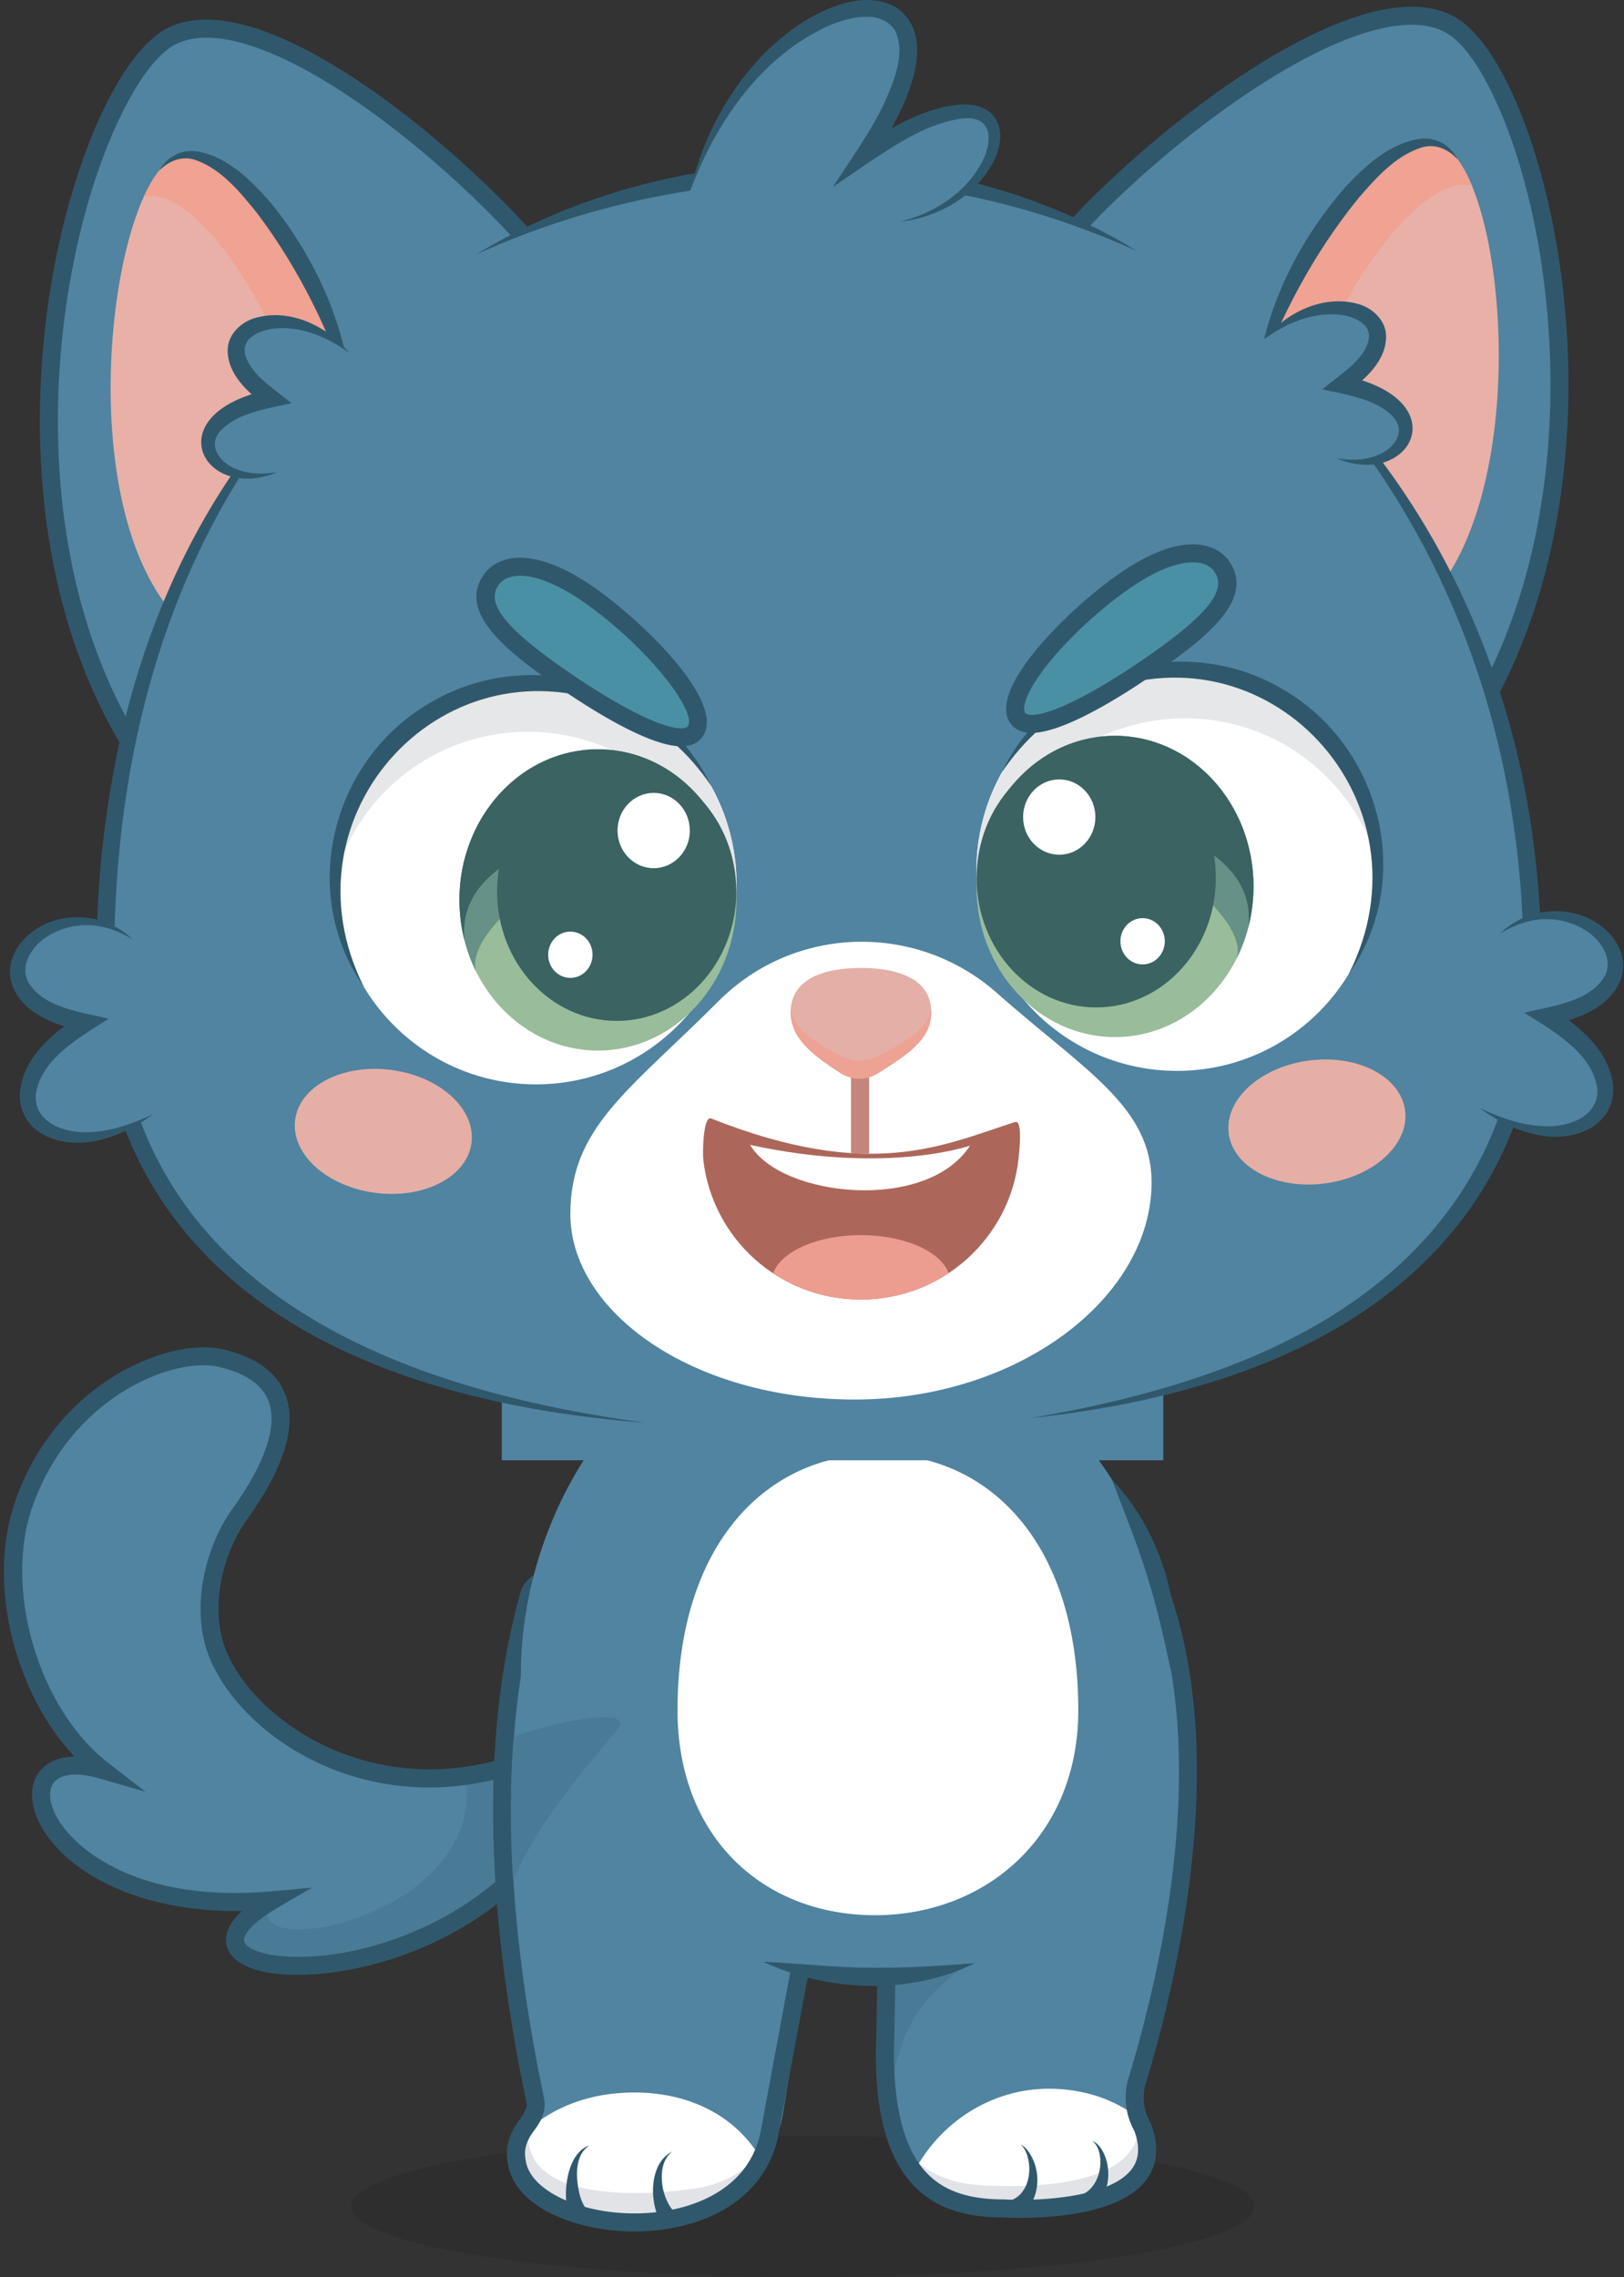 <svg xmlns="http://www.w3.org/2000/svg" width="356" height="499" fill="none"><rect width="100%" height="100%" fill="#333333" stroke="none"/><ellipse cx="176" cy="483.5" fill="#000" fill-opacity=".1" rx="99" ry="15.5"/><path fill="#5084A1" d="M118.175 384.636c-32.869 13.937-61.88-3.58-69.97-21.111-4.545-9.828-1.79-23.151 4.3-31.619 10.535-14.658 14.835-29.876-4.063-34.302-10.575-2.477-34.341 6.619-43.219 31.983-6.817 19.479 1.737 46.244 17.253 58.253-26.197-7.61-14.4 33.264 37.241 28.581-33.489 19.598 45.055 25.675 66.754-24.744.892-2.074-6.097-7.972-8.29-7.041z"/><path fill="#5084A1" d="M118.175 384.636c-32.869 13.937-61.88-3.58-69.97-21.111-4.545-9.828-1.79-23.151 4.3-31.619 10.535-14.658 14.835-29.876-4.063-34.302-10.575-2.477-34.341 6.619-43.219 31.983-6.817 19.479 1.737 46.244 17.253 58.253-26.197-7.61-14.4 33.264 37.241 28.581-33.489 19.598 45.055 25.675 66.754-24.744.892-2.074-6.097-7.972-8.29-7.041z"/><path fill="#4A7B96" d="M102.011 389.141c5.152 31.243-51.674 41.719-42.3 27.28-33.49 19.598 45.054 25.675 66.753-24.744.892-2.074-24.836-4.888-24.446-2.536z"/><path fill="#30586C" d="M65.174 432.762c-1.414 0-2.728-.059-3.917-.172-6.718-.634-10.833-2.893-11.6-6.354-.528-2.404.609-4.901 3.383-7.464-23.297.33-38.84-8.851-44.19-18.891-2.404-4.505-2.437-8.917-.1-11.797 1.077-1.328 3.31-3.098 7.57-3.164-13.276-14.103-19.208-38.173-12.979-55.981 5.192-14.835 14.723-23.125 21.804-27.471 8.138-4.987 17.452-7.266 23.733-5.793 7.246 1.697 11.857 5.06 13.706 9.987 2.55 6.797-.303 16.018-8.487 27.399-5.384 7.491-8.521 20.074-4.109 29.632 4.076 8.831 13.515 17.002 24.618 21.342 9.479 3.699 24.592 6.486 42.783-1.222 3.257-1.381 7.993 3.256 8.528 3.784 2.259 2.273 3.051 4.248 2.358 5.866-7.662 17.808-21.639 27.584-32.01 32.65-11.612 5.668-23.033 7.649-31.098 7.649zm3.203-19.109-7.668 4.485c-5.74 3.362-7.458 6.004-7.187 7.239.284 1.269 2.893 2.775 8.105 3.27 18.065 1.704 50.458-9.023 62.883-37.459-.535-1.42-4.333-4.538-5.721-4.663-33.951 14.307-63.847-3.66-72.394-22.168-5.053-10.938-1.566-25.186 4.485-33.608 7.26-10.099 10.02-18.29 7.992-23.693-1.354-3.613-5.02-6.143-10.899-7.524-9.723-2.278-32.34 6.262-40.893 30.709-6.335 18.098 1.42 44.282 16.599 56.033l8.23 6.374-9.994-2.9c-4.841-1.407-8.52-1.103-10.086.826-1.301 1.605-1.11 4.379.522 7.437 3.91 7.339 18.257 19.064 47.182 16.441z"/><path fill="#5084A1" d="m194.098 445.438 1.321-85.242s56.363-23.291 59.811-8.317c10.298 44.719-1.394 89.087-5.931 104.028a12.9 12.9 0 0 0 1.189 10.245c7.47 20.179-30.451 17.795-30.451 17.795-14.327 0-27.346-5.846-25.939-38.509"/><path fill="#4A7B96" d="M211.496 430.787c-5.635 4.479-16.243 11.467-16.243 33.179h-.007c-1.037-4.928-1.479-11.018-1.155-18.528l.198-12.689c5.885-.317 11.79-1.083 17.207-1.962"/><path fill="#fff" d="M251.458 471.06c0 14.868-31.428 12.887-31.428 12.887-7.57 0-14.77-1.632-19.677-7.993 5.773-10.971 17.015-18.244 29.592-18.244 7.543 0 14.267 2.279 19.558 6.348.258.72.588 1.427.978 2.101.667 1.81.977 3.434.977 4.901"/><path fill="#E2E3E7" d="M251.458 471.06c0 14.869-31.428 12.887-31.428 12.887-7.57 0-14.77-1.632-19.677-7.992a34 34 0 0 1 1.096-1.936c4.624 3.858 10.522 4.948 16.659 4.948 0 0 31.428 2.014 31.428-13.079 0-.614-.053-1.248-.165-1.922.046.026.086.059.132.092.258.72.588 1.427.978 2.101.667 1.81.977 3.435.977 4.901"/><path fill="#30586C" d="M221.351 482.256c3.58-1.09 4.782-5.37 4.108-8.805-.251-1.288-.7-2.616-1.737-3.547.614.317 1.156.819 1.585 1.387 3.29 4.366 2.827 11.539-2.199 14.518zM237.244 480.909c3.078-1.401 4.392-5.304 3.864-8.561-.205-1.195-.654-2.424-1.684-3.243 1.208.528 2.08 1.717 2.629 2.953 1.77 4.042.938 9.234-2.623 12.153l-2.193-3.302z"/><path fill="#30586C" d="M223.669 486.021c-1.975 0-3.336-.073-3.699-.093-8.858-.013-15.106-2.232-19.677-7.001-6.196-6.467-8.878-17.445-8.184-33.549l1.341-86.49 1.169-.509c1.79-.779 43.952-18.997 57.757-12.834 2.285 1.024 3.805 2.622 4.518 4.769 5.654 17.035 6.936 38.06 3.811 62.48-1.79 13.964-5.079 29.077-9.518 43.694a10.98 10.98 0 0 0 1.004 8.673l.145.304c1.771 4.776 1.414 8.884-1.057 12.207-5.528 7.431-20.529 8.349-27.61 8.349M197.38 361.51l-1.301 84.013c-.635 14.777 1.75 25.094 7.087 30.662 3.778 3.944 9.135 5.78 16.87 5.78h.126c6.11.383 23.039-.066 27.947-6.665 1.618-2.173 1.803-4.894.575-8.309a15 15 0 0 1-1.282-11.659c7.167-23.614 17.445-68.49 5.734-103.776-.357-1.07-1.11-1.83-2.372-2.391-9.822-4.386-40.788 6.982-53.384 12.345"/><path fill="#5084A1" d="m171.54 463.755 15.932-97.238s-67.309-31.804-71.477-17.022c-12.464 44.197-1.869 95.514 1.334 110.798.443 2.107-.786 4.115-1.836 5.384-2.015 2.43-2.913 5.647-2.107 8.692 4.28 16.117 51.489 21.719 58.154-10.614"/><path fill="#fff" d="M113.704 474.825c1.36 15.76 34.566 10.78 34.566 10.78 8.038-.694 14.472-4.353 19.102-11.546-6.209-11.586-18.68-16.507-32.036-15.358-8.012.694-14.948 3.726-20.192 8.521a14 14 0 0 1-.846 2.319c-.541 1.981-.726 3.732-.588 5.284z"/><path fill="#E2E3E7" d="M167.366 474.059c-4.631 7.193-11.058 10.852-19.103 11.546 0 0-33.199 4.987-34.559-10.78-.132-1.553.046-3.303.588-5.285.35-.746.64-1.525.845-2.318q.358-.327.727-.634a13 13 0 0 0-.04 2.457c1.361 15.76 34.566 10.773 34.566 10.773 6.361-.548 11.711-2.952 15.958-7.497.364.562.701 1.136 1.018 1.738"/><path fill="#30586C" d="M145.547 487.996c-3.375-4.293-3.573-13.963 1.876-16.539-2.312 1.684-2.576 4.795-2.233 7.378.357 2.417 1.434 4.974 3.277 6.486zM124.84 485.638c-1.777-4.326-.647-13.977 4.386-15.483-3.375 2.081-2.972 7.174-2.226 10.523.297 1.175.76 2.364 1.321 3.064z"/><path fill="#30586C" d="M139.075 489h-.185c-12.101-.046-25.405-4.947-27.432-14.208-.839-3.838-.106-6.923 2.457-10.311.825-1.097 1.744-2.517 1.479-3.785-9.287-44.289-9.723-81.886-1.301-111.743.535-1.895 1.85-3.362 3.805-4.253 13.891-6.328 64.679 17.306 70.426 20.02l1.381.654-19.202 103.11c-1.539 6.797-5.72 12.286-12.088 15.879-5.304 2.992-12.167 4.637-19.34 4.637m-14.783-141.487c-1.942 0-3.554.245-4.749.793-1.183.535-1.5 1.242-1.632 1.724-8.243 29.229-7.788 66.192 1.367 109.854.667 3.197-1.413 5.951-2.193 6.988-2.127 2.821-2.245 4.796-1.75 7.074 1.347 6.176 11.705 11.045 23.574 11.091h.172c11.434 0 24.625-4.565 27.558-17.392l18.614-99.985c-14.228-6.619-46.581-20.147-60.955-20.147z"/><path fill="#5084A1" d="M114.174 366.98c0-39.916 29.011-79.773 68.412-79.773 39.4 0 74.264 39.857 74.264 79.773s-24.526 67.843-69.641 66.132c-41.541-3.097-73.035-26.223-73.035-66.132"/><path fill="#4A7B96" d="M135.429 378.856c-3.97 5.165-17.002 18.951-22.927 33.245-.753-9.915-.667-23.211.145-31.567 11.54-4.01 26.375-6.348 22.782-1.678"/><path fill="#fff" d="M148.521 374.774c0-36.62 19.665-56.146 43.926-56.146s43.926 19.334 43.926 56.146c0 27.723-20.325 44.916-44.586 44.916-24.262 0-43.266-16.87-43.266-44.916"/><path fill="#30586C" d="M213.691 430.199c-14.07 7.021-32.28 6.348-46.37-.304 7.722.317 15.51 1.262 23.192 1.308 7.787.086 15.344-.383 23.185-1.004zM243.738 324.197c10.305 10.733 16.045 28.079 13.112 42.783-1.572-7.425-3.131-14.559-5.41-21.719-2.206-7.18-5.02-13.963-7.702-21.064"/><path fill="#5084a1" d="M110 300h145v20H110z"/><path fill="#5084A1" d="M232.542 53.627c19.639-22.96 65.93-58.966 85.338-48.225 19.184 10.615 41.92 100.159 1.71 157.711-1.347 1.935-2.317 4.351-4.489 5.255-3.307 1.373-6.892-.99-9.691-3.228-14.299-11.421-75.529-64.438-76.209-100.271-.086-4.522 1.69-9.321 3.341-11.256z"/><path fill="#30586C" d="M313.027 170.771c-3.254 0-6.364-2.079-8.859-4.073-2.343-1.875-23.482-18.933-43.452-41.207-21.93-24.465-33.205-44.844-33.502-60.576-.1-5.155 1.894-10.331 3.815-12.576 10.893-12.74 27.852-27.31 43.194-37.133 13.85-8.86 32.823-18.056 44.607-11.533 7.863 4.35 15.719 19.87 20.505 40.494 7.922 34.176 7.321 83.668-18.128 120.082-.291.416-.575.878-.872 1.36-1.049 1.716-2.244 3.657-4.482 4.588a7.3 7.3 0 0 1-2.832.568zM234.046 54.914c-1.254 1.466-2.944 5.73-2.865 9.929.277 14.543 11.513 34.605 32.493 58.001 19.759 22.036 40.652 38.903 42.976 40.752 2.357 1.881 5.361 3.914 7.691 2.944 1.056-.442 1.783-1.631 2.628-3.004.316-.515.64-1.043 1.003-1.558 24.696-35.351 25.244-83.576 17.514-116.92-4.397-18.973-11.856-34.216-18.564-37.926-7.856-4.35-22.26-.297-40.553 11.407-15.045 9.625-31.655 23.905-42.316 36.368z"/><path fill="#E8B0A7" d="M275.412 83.908c5.77-27.298 30.064-59.342 41.63-51.466 13.738 9.354 19.686 82.407-8.298 103.228-2.608 1.941-33.721-49.954-33.338-51.762z"/><path fill="#F0A293" d="M284.767 93.15c-.257 1.28-9.737-7.433-9.354-9.242 5.769-27.304 30.063-59.348 41.629-51.466 2.08 1.413 3.981 4.291 5.612 8.226-11.778-2.885-32.672 26.881-37.887 52.482"/><path fill="#30586C" d="M275.412 83.908c1.591-15.857 9.071-30.994 19.521-42.93 4.403-4.674 9.645-9.572 16.286-10.55 3.545-.475 6.753 1.387 8.305 4.49-2.08-2.271-4.998-3.519-7.955-2.575-5.737 1.849-9.929 6.654-13.797 11.104-9.771 12.041-17.079 25.832-22.353 40.46z"/><path fill="#5084A1" d="M121.159 59.191C102.351 35.538 57.381-2.09 37.602 7.95c-19.547 9.922-45.471 98.594-7.347 157.553 1.28 1.98 2.159 4.43 4.298 5.413 3.254 1.492 6.918-.746 9.796-2.878 14.695-10.899 77.787-61.698 79.741-97.485.244-4.516-1.354-9.381-2.938-11.368z"/><path fill="#30586C" d="M36.81 173.385a7.3 7.3 0 0 1-3.083-.673c-2.205-1.01-3.327-2.997-4.317-4.746a26 26 0 0 0-.819-1.393C4.462 129.274 5.631 79.789 14.767 45.923 20.28 25.476 28.69 10.254 36.706 6.18 48.706.088 67.349 9.957 80.869 19.305c14.986 10.358 31.404 25.528 41.841 38.652 1.842 2.317 3.644 7.552 3.36 12.708-.858 15.712-12.853 35.675-35.642 59.342-20.755 21.547-42.488 37.84-44.897 39.629-2.489 1.848-5.565 3.756-8.72 3.756zM45.254 8.267c-2.582 0-4.846.482-6.754 1.446-6.832 3.466-14.834 18.432-19.904 37.233C9.684 79.993 8.503 128.204 31.925 164.42c.343.528.647 1.069.944 1.597.792 1.406 1.479 2.621 2.522 3.096 2.297 1.057 5.374-.871 7.79-2.667.765-.567 76.835-57.407 78.941-96 .231-4.192-1.307-8.516-2.508-10.027-10.213-12.84-26.301-27.7-40.99-37.86C65.02 13.152 53.513 8.26 45.26 8.26z"/><path fill="#E8B0A7" d="M77.232 87.915C72.44 60.426 49.307 27.537 37.464 34.997c-14.061 8.86-22.617 81.655 4.602 103.46 2.541 2.033 35.483-48.713 35.166-50.542"/><path fill="#F0A293" d="M67.554 96.82c.21 1.288 9.994-7.083 9.677-8.898-4.792-27.496-27.924-60.385-39.76-52.918-2.126 1.34-4.133 4.146-5.903 8.02 11.87-2.462 31.688 28.03 35.986 53.803z"/><path fill="#30586C" d="M77.233 87.915c-4.747-14.807-11.56-28.855-20.894-41.233-3.704-4.582-7.724-9.54-13.388-11.586-2.918-1.05-5.889.092-8.048 2.29 1.67-3.043 4.925-4.786 8.457-4.185 6.602 1.208 11.658 6.298 15.897 11.124 10.02 12.305 16.952 27.7 17.976 43.597z"/><path fill="#5084A1" d="M23.04 211.331C23.04 99.586 93.09 37.71 179.497 37.71c86.408 0 156.458 73.026 156.458 173.621 0 76.202-70.05 102.324-156.458 102.324S23.04 287.533 23.04 211.331"/><path fill="#30586C" d="M277.835 74.784c32.321 26.453 52.152 66.293 57.975 107.335 1.155 8.067 1.894 16.781 2.027 24.921 1.914 49.934-26.4 81.853-72.836 96.013-12.728 3.888-25.818 6.298-38.969 7.684 13.032-2.251 25.944-5.169 38.362-9.532 42.158-14.537 69.528-42.944 69.581-89.181.039-9.678-.568-19.778-1.928-29.377-5.354-40.685-23.885-79.701-54.212-107.863M141.374 311.754c-65.87-4.964-124.301-33.43-120.149-108.285.185-4.688.528-10.471.95-15.138a236 236 0 0 1 3.354-22.505c3.876-18.959 10.543-37.496 20.426-54.172 7.697-13.012 17.382-24.927 28.763-34.79-10.728 10.582-19.752 22.683-26.928 35.84-16.755 30.664-23.178 66.121-22.736 100.819.905 66.827 58.721 90.501 116.32 98.231M104.418 55.739c37.299-22.769 87.669-26.426 127.932-9.414 5.809 2.476 11.454 5.314 16.788 8.648-11.454-5.149-23.317-9.143-35.457-11.737-36.547-7.586-75.265-2.905-109.263 12.503"/><path fill="#5084A1" d="M275.273 76.534c14.781-18.973 40.23-6.7 19.415 7.374 30.235 8.932 2.905 31.1-16.464 4.146-2.931-4.08-3.367-10.979-2.951-11.52"/><path fill="#30586C" d="M277.228 74.264c4.753-5.757 12.655-9.678 20.207-7.73 3.248.778 6.37 3.55 6.41 7.129.033 5.374-4.456 9.321-8.364 12.2l-.733-3.526c25.007 5.348 14.438 24.961-1.815 18.069 3.056.548 6.172.469 8.859-.588 3.604-1.287 6.74-5.156 3.538-8.542-2.917-3.024-7.274-4.146-11.4-5.09l-4.074-.852c1.789-1.472 4.588-3.564 6.298-5.063 2.641-2.396 6.06-6.892 2.265-9.632-1.948-1.353-4.291-1.782-6.721-1.769-5.248.046-10.252 2.317-14.47 5.4z"/><path fill="#5084A1" d="M78.481 79.577c-14.78-18.973-40.23-6.7-19.415 7.374-30.235 8.932-2.905 31.1 16.465 4.146 2.93-4.08 3.366-10.978 2.95-11.52"/><path fill="#30586C" d="M76.527 77.306c-4.219-3.083-9.223-5.353-14.47-5.4-2.43-.013-4.774.416-6.721 1.77-3.796 2.74-.37 7.228 2.264 9.631 1.703 1.492 4.522 3.605 6.298 5.064l-4.073.851c-4.126.944-8.483 2.067-11.401 5.09-3.202 3.38-.066 7.268 3.538 8.542 2.687 1.063 5.81 1.142 8.86.588-16.254 6.892-26.816-12.728-1.816-18.068l-.733 3.525c-3.908-2.879-8.397-6.826-8.364-12.2.046-3.578 3.169-6.35 6.41-7.13 7.56-1.947 15.455 1.974 20.208 7.73z"/><path fill="#5084A1" d="M29.081 205.852c-17.758-13.771-40.91 11.988-10.344 18.273-25.324 15.494-8.662 34.407 14.893 19.996"/><path fill="#30586C" d="M29.08 205.852c-3.59-2.232-7.81-3.532-11.988-3.017-4.879.594-9.797 3.373-11.269 8.001-.238.719-.257 1.452-.257 2.198.04.198.112.713.145.918.138.356.25.845.449 1.162 3.254 5.789 11.75 6.667 17.679 8.126l-4.06 2.562c-5.248 3.432-11.09 7.71-11.942 14.127-.364 6.648 7.492 8.767 12.985 8.087 4.443-.376 8.8-1.987 12.82-3.902-3.723 2.766-7.935 4.905-12.536 5.869-7.341 1.67-16.828-1.261-16.762-10.193.462-7.941 7.302-13.533 13.375-17.349l.634 3.611c-6.087-1.399-13.533-3.881-15.745-10.404l-.27-.957c-.02-.29-.159-1.195-.166-1.492-.059-2.423.944-4.786 2.417-6.628 6.198-7.407 17.797-7.235 24.511-.713z"/><path fill="#5084A1" d="M328.89 204.532c17.759-13.771 40.91 11.988 10.345 18.273 25.324 15.494 8.661 34.407-14.893 19.996"/><path fill="#30586C" d="M328.89 204.532c6.714-6.522 18.306-6.701 24.512.713 1.472 1.842 2.476 4.205 2.416 6.628a64 64 0 0 1-.165 1.492 61 61 0 0 1-.416 1.439c-2.535 6.186-9.612 8.556-15.606 9.929l.634-3.611c6.073 3.815 12.906 9.4 13.375 17.349.066 8.925-9.421 11.869-16.762 10.192-4.601-.957-8.813-3.102-12.536-5.868 4.02 1.914 8.384 3.525 12.82 3.901 5.493.68 13.348-1.439 12.985-8.087-.851-6.423-6.687-10.694-11.942-14.127l-4.06-2.561c5.928-1.459 14.425-2.331 17.679-8.12.205-.33.31-.812.449-1.162l.092-.608c.014-.099.04-.204.053-.303 0-.746-.019-1.486-.257-2.199-1.479-4.627-6.39-7.407-11.269-8.001-4.185-.515-8.397.786-11.989 3.017z"/><path fill="#5084A1" d="M151.283 41.849c14.794-49.268 69.726-54.318 38.223-7.929 39.524-26.597 33.913 10.503 7.619 14.656"/><path fill="#30586C" d="M151.283 41.85c3.314-14.069 11.282-27.648 23.31-36.065 5.942-4.073 15.224-8.265 22.109-3.994 7.262 5.242 3.941 15.665.779 22.326-1.815 3.856-4.047 7.427-6.397 10.88l-2.641-2.654c6.853-4.291 14.359-9.044 22.756-9.467 8.331-.119 9.889 7.064 6.159 13.329-4.152 7.163-12.219 11.632-20.227 12.371 7.572-1.69 14.781-6.397 18.3-13.394 2.198-4.384 2.066-9.718-4.139-9.25-7.586.84-14.372 5.394-20.716 9.567l-8.021 5.485c3.637-5.585 8.635-12.576 11.368-18.55 2.073-4.687 4.746-11.058 2.198-15.857-3.155-4.667-10.166-2.753-14.563-.904-14.821 6.786-24.657 21.184-30.275 36.176"/><path fill="#E5AFA6" d="M290.451 259.332c10.674-1.405 18.534-8.572 17.555-16.008-.979-7.435-10.426-12.324-21.1-10.918-10.675 1.405-18.534 8.572-17.555 16.007s10.425 12.324 21.1 10.919M103.353 250.473c.979-7.436-6.881-14.603-17.556-16.008-10.674-1.406-20.12 3.483-21.1 10.918-.979 7.436 6.881 14.603 17.555 16.008 10.675 1.406 20.122-3.483 21.101-10.918"/><path fill="#fff" d="M125.028 266.051c0-19.052 12.887-27.053 32.539-46.719 16.65-16.655 43.393-17.309 61.019-1.69 18.966 16.808 33.853 24.73 33.853 41.471 0 25.212-29.113 47.571-65.026 47.571s-62.385-19.415-62.385-40.633"/><path fill="#AC675A" d="M155.884 245.092c35.113 13.909 50.924 5.796 66.636.779 1.69-.542.944 6.284.752 8.053-1.888 17.349-16.642 30.85-34.565 30.85-17.924 0-32.493-13.336-34.527-30.526-.217-1.822 0-9.836 1.704-9.156"/><path fill="#ED9C90" d="M207.944 278.997a34.67 34.67 0 0 1-19.23 5.777 34.7 34.7 0 0 1-19.224-5.77c1.697-4.747 9.658-8.338 19.224-8.338s17.527 3.585 19.23 8.331"/><path fill="#fff" d="M212.638 251.052c-9.499 14.728-41.464 11.302-48.204-.165 30.162 6.549 48.217.152 48.204.165"/><path fill="#C4867A" d="M190.517 232.417h-3.961v20.276l1.985.153 1.976-.028z"/><path fill="#E3AFA6" d="M173.326 221.801c0-7.09 6.899-9.691 15.408-9.691s15.408 2.594 15.408 9.691c0 5.908-4.997 9.176-11.618 13.348-2.542 1.604-5.79 1.605-8.312-.026-5.961-3.842-10.886-7.546-10.886-13.322"/><path fill="#EEA293" d="M204.136 221.802c0 5.908-4.998 9.183-11.619 13.355-2.542 1.604-5.79 1.604-8.311-.027-5.962-3.842-10.88-7.539-10.88-13.328 0-.297.013-.575.04-.852.455 4.443 5.182 7.387 10.84 10.45 2.521 1.367 5.769 1.367 8.311.02 6.291-3.32 11.11-5.961 11.573-10.463.026.27.039.561.039.845z"/><path fill="#fff" d="M117.483 237.625c24.282 0 43.967-19.684 43.967-43.966s-19.685-43.967-43.967-43.967-43.966 19.685-43.966 43.967 19.684 43.966 43.966 43.966"/><path fill="#E6E7E8" d="M159.621 206.228q.048-.952.046-1.915c0-24.273-19.679-43.959-43.96-43.959-19.936 0-36.777 13.275-42.157 31.469.957-23.435 20.26-42.137 43.933-42.137 23.674 0 43.967 19.685 43.967 43.973 0 4.37-.634 8.588-1.829 12.569"/><path fill="#99BC9B" d="M131.081 230.218c16.771 0 30.367-14.778 30.367-33.008 0-18.229-13.596-33.007-30.367-33.007s-30.367 14.778-30.367 33.007c0 18.23 13.596 33.008 30.367 33.008"/><path fill="#669187" d="M100.714 197.21c0-18.226 13.593-33.007 30.367-33.007 12.576 0 23.37 8.311 27.984 20.161-15.58-10.847-58.43 16.424-54.681 28.585-2.337-4.674-3.664-10.035-3.664-15.732z"/><path fill="#3A6362" d="M100.714 197.21c0-18.226 13.593-33.007 30.367-33.007 12.576 0 23.37 8.311 27.984 20.161-8.47-6.919-59.876-3.347-57.249 21.673a36 36 0 0 1-1.096-8.827z"/><path fill="#3A6362" d="M135.187 223.716c14.482 0 26.222-12.709 26.222-28.387 0-15.677-11.74-28.387-26.222-28.387-14.481 0-26.221 12.71-26.221 28.387 0 15.678 11.74 28.387 26.221 28.387"/><path fill="#fff" d="M143.295 190.252c4.375 0 7.922-3.694 7.922-8.252 0-4.557-3.547-8.251-7.922-8.251s-7.922 3.694-7.922 8.251c0 4.558 3.547 8.252 7.922 8.252M125.028 214.288c2.688 0 4.866-2.269 4.866-5.07 0-2.8-2.178-5.07-4.866-5.07s-4.865 2.27-4.865 5.07 2.178 5.07 4.865 5.07"/><path fill="#30586C" d="M79.828 216.368c-14.576-20.689-7.156-49.974 14.596-62.444 15.791-9.368 36.876-7.645 50.786 4.37 4.469 3.869 8.166 8.609 10.675 13.936-4.773-7.182-11.395-13.084-19.218-16.689-38.916-17.223-75.95 23.06-56.846 60.827z"/><path fill="#4A90A5" d="M107.626 127.135c2.502-3.644 9.526-5.367 22.267 3.763 12.741 9.136 25.878 24.194 22.557 29.311-3.32 5.116-18.867-4.258-29.977-12.015-12.854-8.978-18.742-15.388-14.847-21.059"/><path fill="#30586C" d="M149.368 163.549c-7.235 0-20.471-8.45-28.03-13.731-10.365-7.235-20.954-15.639-15.349-23.805.918-1.34 2.694-3.057 5.909-3.618 3.492-.607 9.651.086 19.144 6.892 10.431 7.48 27.905 24.538 23.066 31.998-.726 1.116-1.868 1.855-3.314 2.132a7.5 7.5 0 0 1-1.426.126zm-40.111-35.298c-2.733 3.981 1.419 9.288 14.345 18.313 12.325 8.601 22.703 13.685 26.433 12.965.561-.112.693-.317.752-.403 2.047-3.155-8.476-16.893-22.049-26.624-8.819-6.324-13.909-6.608-16.154-6.212-1.472.258-2.621.938-3.327 1.961"/><path fill="#fff" d="M258.01 234.667c24.282 0 43.967-19.684 43.967-43.966s-19.685-43.967-43.967-43.967-43.966 19.685-43.966 43.967 19.684 43.966 43.966 43.966"/><path fill="#E6E7E8" d="M215.873 203.277a37 37 0 0 1-.047-1.915c0-24.274 19.68-43.959 43.96-43.959 19.937 0 36.778 13.275 42.158 31.469-.957-23.435-20.26-42.138-43.934-42.138s-43.966 19.686-43.966 43.973c0 4.371.634 8.589 1.829 12.57"/><path fill="#99BC9B" d="M244.411 227.261c16.772 0 30.367-14.778 30.367-33.008s-13.595-33.008-30.367-33.008-30.367 14.778-30.367 33.008 13.596 33.008 30.367 33.008"/><path fill="#669187" d="M274.78 194.253c0-18.227-13.593-33.008-30.367-33.008-12.576 0-23.37 8.311-27.984 20.161 15.579-10.846 58.43 16.425 54.681 28.585 2.336-4.674 3.663-10.034 3.663-15.731z"/><path fill="#3A6362" d="M274.78 194.253c0-18.227-13.593-33.008-30.367-33.008-12.576 0-23.37 8.311-27.984 20.161 8.47-6.918 59.876-3.347 57.249 21.673a36 36 0 0 0 1.095-8.826z"/><path fill="#3A6362" d="M240.304 220.765c14.482 0 26.222-12.71 26.222-28.387 0-15.678-11.74-28.387-26.222-28.387-14.481 0-26.221 12.709-26.221 28.387 0 15.677 11.74 28.387 26.221 28.387"/><path fill="#fff" d="M232.198 187.301c4.375 0 7.922-3.694 7.922-8.252 0-4.557-3.547-8.252-7.922-8.252s-7.922 3.695-7.922 8.252 3.547 8.252 7.922 8.252M250.472 211.337c2.687 0 4.865-2.27 4.865-5.07s-2.178-5.07-4.865-5.07-4.866 2.27-4.866 5.07 2.179 5.07 4.866 5.07"/><path fill="#30586C" d="M295.673 213.417c19.111-37.794-17.95-78.044-56.846-60.827-7.823 3.598-14.445 9.506-19.218 16.689 2.509-5.327 6.206-10.067 10.675-13.936 13.916-12.015 34.995-13.738 50.793-4.37 21.745 12.464 29.172 41.768 14.596 62.444"/><path fill="#4A90A5" d="M267.874 124.177c-2.502-3.644-9.526-5.367-22.267 3.763-12.741 9.137-25.878 24.195-22.557 29.311 3.168 4.879 18.867-4.258 29.977-12.015 12.854-8.978 18.742-15.388 14.847-21.059"/><path fill="#30586C" d="M226.126 160.598a7.5 7.5 0 0 1-1.426-.126c-1.446-.283-2.595-1.023-3.314-2.132-4.839-7.46 12.635-24.525 23.066-31.998 9.499-6.806 15.652-7.506 19.144-6.892 3.215.562 4.984 2.278 5.909 3.618 5.604 8.166-4.984 16.57-15.349 23.805-7.565 5.282-20.802 13.731-28.03 13.731zm35.364-37.372c-2.693 0-7.433 1.096-14.734 6.331-6.226 4.463-12.55 10.365-16.914 15.791-5.314 6.608-5.73 9.916-5.136 10.833.06.086.192.298.753.403 3.743.733 14.108-4.363 26.433-12.965 12.926-9.025 17.085-14.332 14.345-18.313-.706-1.023-1.855-1.703-3.327-1.961a8.4 8.4 0 0 0-1.426-.119z"/></svg>